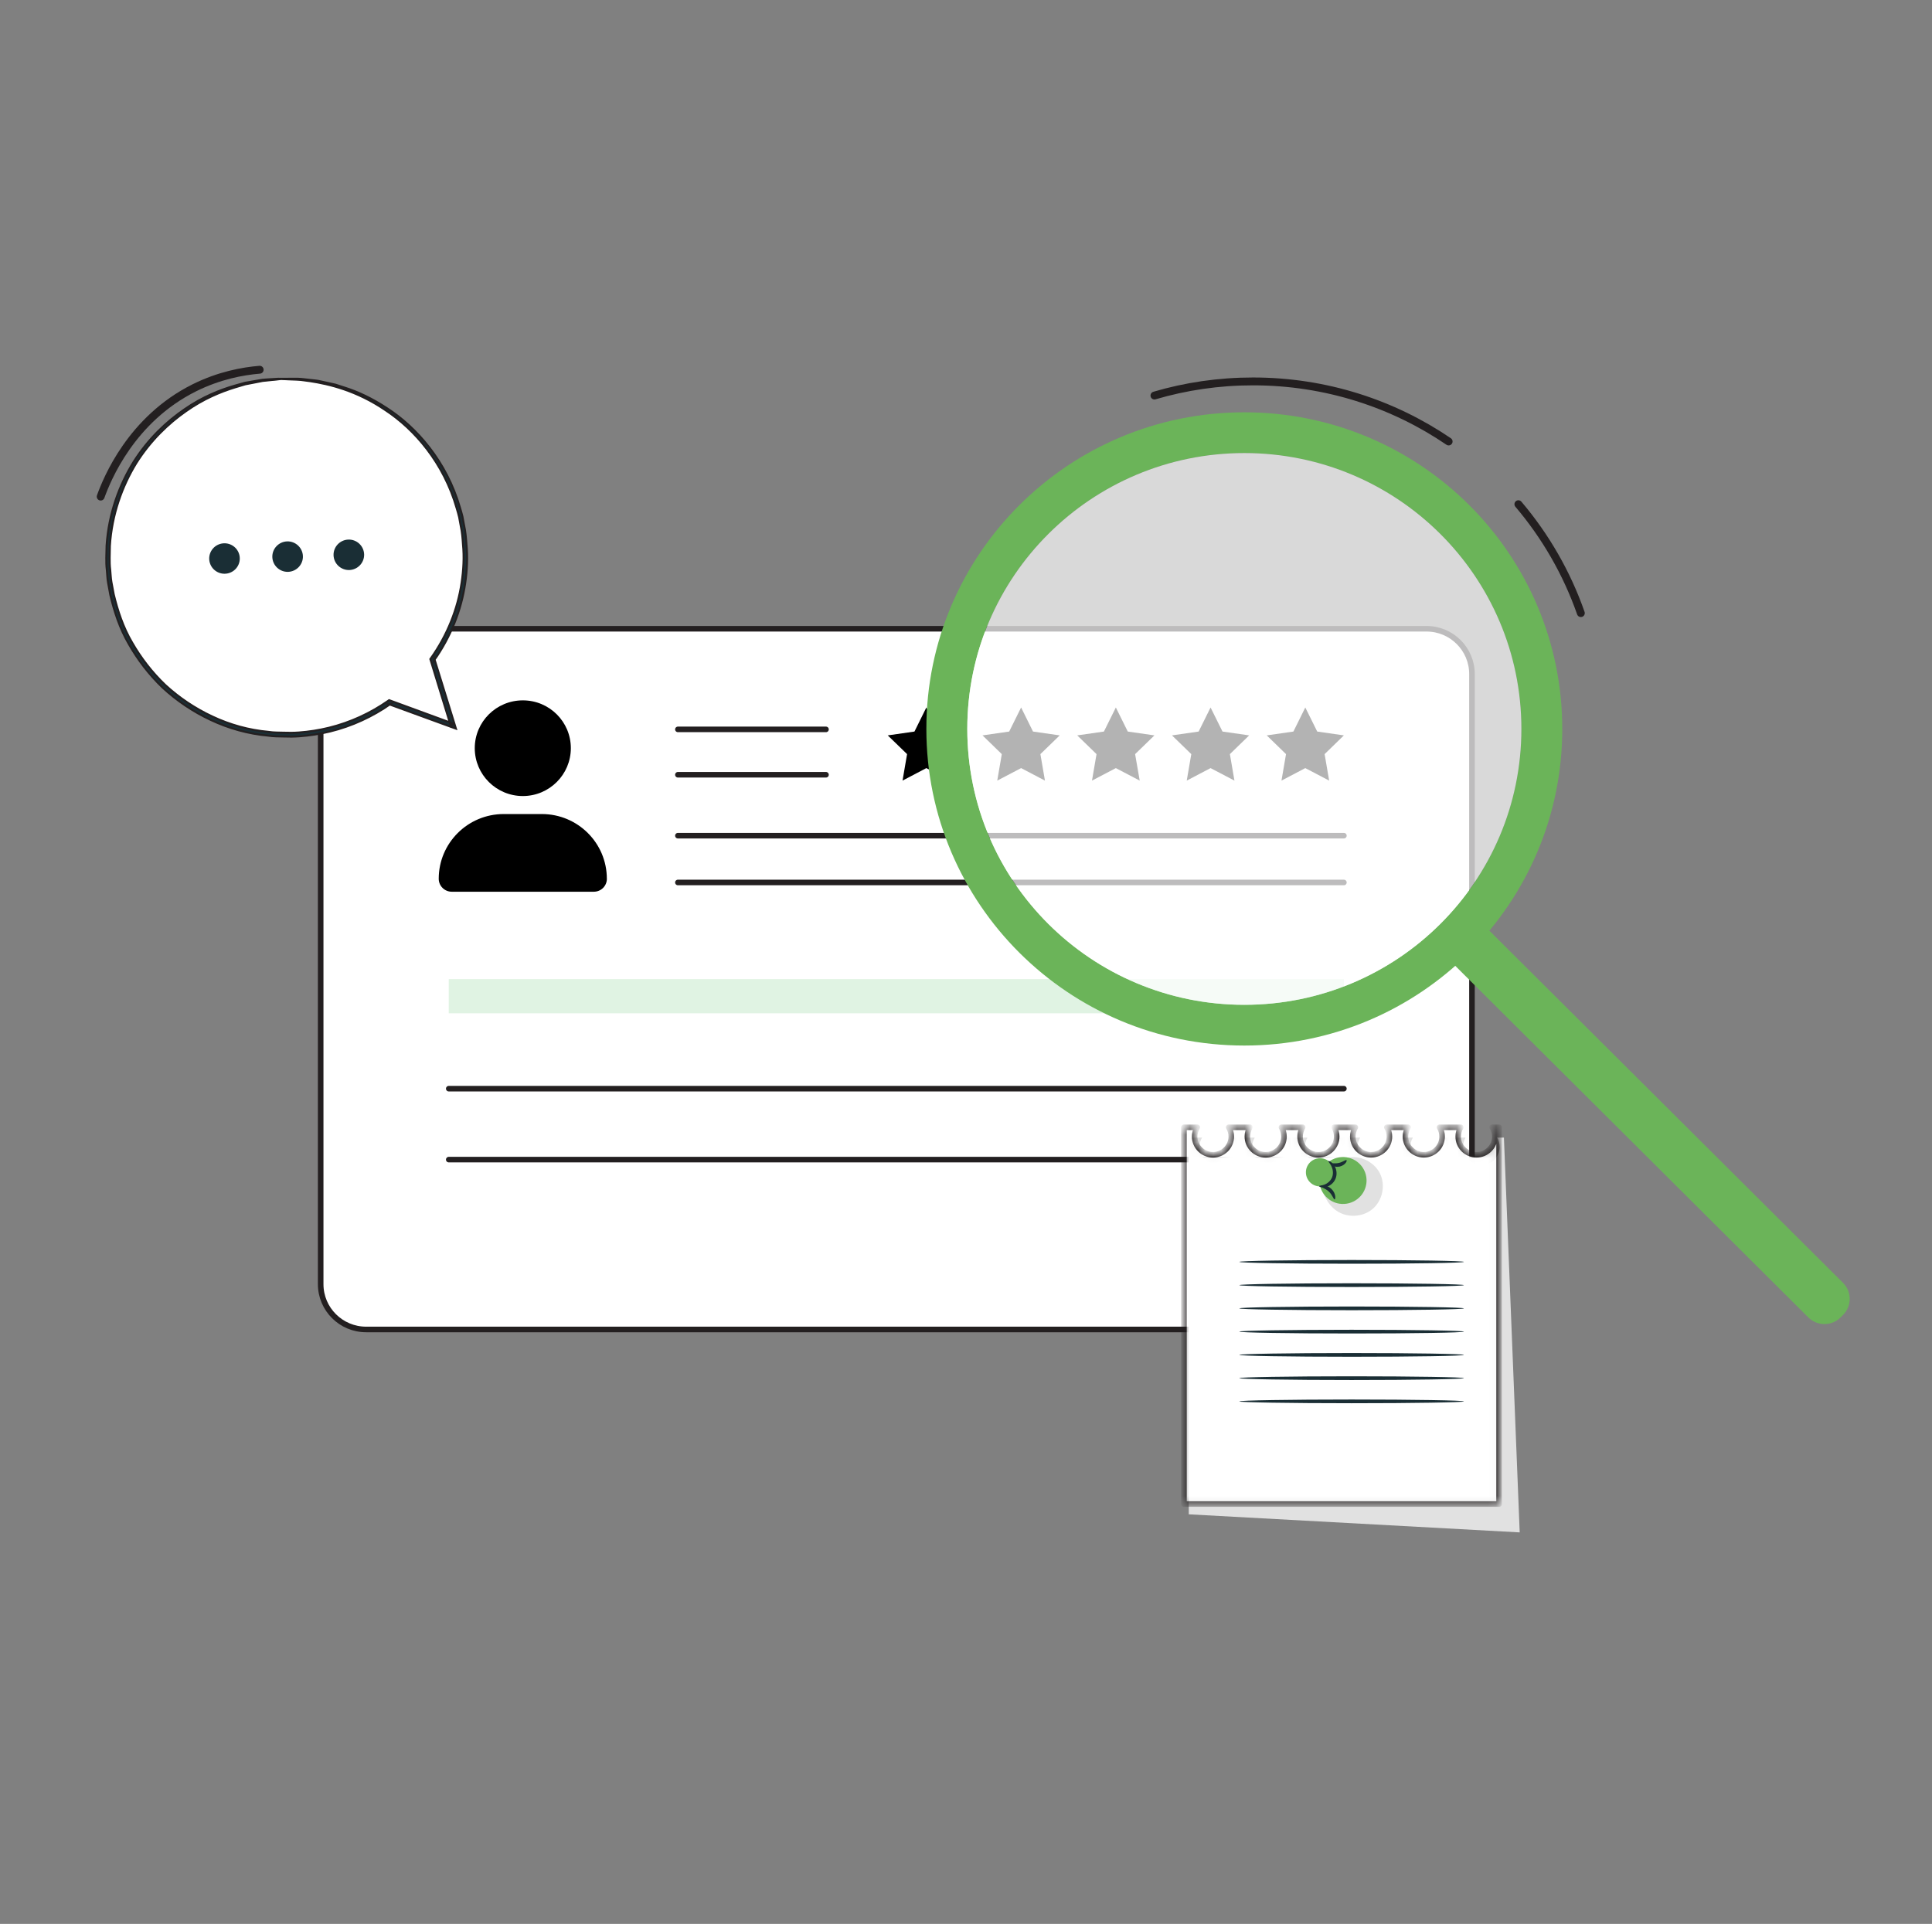 <svg width="246" height="245" viewBox="0 0 246 245" fill="none" xmlns="http://www.w3.org/2000/svg">
<rect x="0" y="0" width="246" height="245" fill="#808080" stroke="none"/>
<path d="M114.131 169.303H46.622C43.425 169.303 40.832 166.72 40.832 163.535V85.837C40.832 82.653 43.425 80.07 46.622 80.07H181.634C184.832 80.07 187.425 82.653 187.425 85.837V163.535C187.425 166.72 184.832 169.303 181.634 169.303H114.126H114.131Z" fill="white" stroke="#231F20" stroke-width="0.71" stroke-linecap="round" stroke-linejoin="round"/>
<path d="M86.316 106.421H171.117" stroke="#231F20" stroke-width="0.71" stroke-linecap="round" stroke-linejoin="round"/>
<path d="M86.316 112.38H171.117" stroke="#231F20" stroke-width="0.71" stroke-linecap="round" stroke-linejoin="round"/>
<path d="M57.14 147.673H171.117" stroke="#231F20" stroke-width="0.71" stroke-linecap="round" stroke-linejoin="round"/>
<path d="M57.14 138.638H171.117" stroke="#231F20" stroke-width="0.71" stroke-linecap="round" stroke-linejoin="round"/>
<path d="M86.316 92.885H105.173" stroke="#231F20" stroke-width="0.71" stroke-linecap="round" stroke-linejoin="round"/>
<path d="M86.316 98.662H105.173" stroke="#231F20" stroke-width="0.71" stroke-linecap="round" stroke-linejoin="round"/>
<path d="M60.451 95.276C60.451 91.914 63.188 89.189 66.573 89.189C69.958 89.189 72.685 91.914 72.685 95.276C72.685 98.638 69.948 101.373 66.573 101.373C63.198 101.373 60.451 98.648 60.451 95.276Z" fill="black"/>
<path d="M77.273 111.907C77.273 112.824 76.531 113.558 75.615 113.558H57.521C56.605 113.558 55.863 112.819 55.863 111.907C55.863 107.353 59.57 103.666 64.138 103.666H68.993C73.566 103.666 77.269 107.357 77.269 111.907H77.273Z" fill="black"/>
<path d="M117.952 90.096L119.471 93.161L122.866 93.649L120.412 96.035L120.991 99.407L117.952 97.815L114.918 99.407L115.497 96.035L113.037 93.649L116.437 93.161L117.952 90.096Z" fill="black"/>
<path d="M130.018 90.096L131.533 93.161L134.933 93.649L132.473 96.035L133.052 99.407L130.018 97.815L126.979 99.407L127.558 96.035L125.103 93.649L128.499 93.161L130.018 90.096Z" fill="black"/>
<path d="M142.08 90.096L143.599 93.161L146.994 93.649L144.534 96.035L145.118 99.407L142.08 97.815L139.041 99.407L139.62 96.035L137.165 93.649L140.56 93.161L142.08 90.096Z" fill="black"/>
<path d="M154.141 90.096L155.66 93.161L159.056 93.649L156.601 96.035L157.18 99.407L154.141 97.815L151.107 99.407L151.686 96.035L149.226 93.649L152.622 93.161L154.141 90.096Z" fill="black"/>
<path d="M166.202 90.096L167.722 93.161L171.117 93.649L168.662 96.035L169.241 99.407L166.202 97.815L163.169 99.407L163.748 96.035L161.293 93.649L164.688 93.161L166.202 90.096Z" fill="black"/>
<path d="M171.117 124.688H57.14V129.041H171.117V124.688Z" fill="#E0F3E3"/>
<path d="M185.343 118.33L185.032 118.641C183.897 119.771 183.897 121.603 185.032 122.732L230.251 167.768C231.386 168.898 233.225 168.898 234.36 167.768L234.671 167.458C235.806 166.328 235.806 164.496 234.671 163.366L189.452 118.33C188.317 117.2 186.478 117.2 185.343 118.33Z" fill="#6BB459"/>
<path d="M158.437 52.506C136.076 52.506 117.952 70.556 117.952 92.826C117.952 115.096 136.076 133.147 158.437 133.147C180.798 133.147 198.922 115.101 198.922 92.826C198.922 70.551 180.803 52.506 158.437 52.506ZM158.437 127.962C138.957 127.962 123.163 112.232 123.163 92.826C123.163 73.42 138.957 57.696 158.437 57.696C177.917 57.696 193.716 73.425 193.716 92.826C193.716 112.228 177.922 127.962 158.437 127.962Z" fill="#6BB459"/>
<path opacity="0.7" d="M158.442 127.957C177.923 127.957 193.716 112.228 193.716 92.826C193.716 73.424 177.923 57.696 158.442 57.696C138.961 57.696 123.168 73.424 123.168 92.826C123.168 112.228 138.961 127.957 158.442 127.957Z" fill="white"/>
<path d="M36.511 48.385C48.988 48.385 59.105 58.46 59.105 70.886C59.105 75.673 57.6 80.104 55.041 83.752L57.753 92.141L49.453 89.326C45.786 91.885 41.327 93.388 36.511 93.388C24.034 93.388 13.917 83.313 13.917 70.886C13.917 58.46 24.034 48.385 36.511 48.385Z" fill="white"/>
<path d="M42.47 70.709C42.505 71.779 43.4 72.621 44.474 72.592C45.548 72.557 46.395 71.665 46.365 70.596C46.33 69.526 45.435 68.683 44.361 68.713C43.287 68.747 42.44 69.639 42.47 70.709Z" fill="#1A2E35"/>
<path d="M34.675 70.941C34.709 72.01 35.605 72.853 36.679 72.824C37.753 72.789 38.6 71.897 38.57 70.827C38.535 69.758 37.639 68.915 36.565 68.944C35.491 68.979 34.645 69.871 34.675 70.941Z" fill="#1A2E35"/>
<path d="M26.87 70.206C26.36 71.153 26.716 72.326 27.662 72.833C28.612 73.341 29.79 72.986 30.3 72.045C30.809 71.098 30.453 69.925 29.508 69.418C28.562 68.91 27.38 69.265 26.87 70.206Z" fill="#1A2E35"/>
<path d="M35.813 48.227C35.813 48.227 35.679 48.222 35.417 48.232C35.13 48.247 34.749 48.271 34.259 48.301C34.007 48.321 33.72 48.331 33.408 48.365C33.096 48.419 32.759 48.478 32.393 48.538C32.022 48.602 31.631 48.671 31.205 48.745C30.79 48.858 30.349 48.981 29.884 49.114C28.028 49.652 25.786 50.534 23.514 52.111C21.242 53.659 18.901 55.848 17.035 58.785C15.204 61.723 13.838 65.391 13.571 69.472C13.561 70.492 13.472 71.532 13.601 72.582C13.655 73.105 13.66 73.642 13.754 74.169C13.848 74.697 13.947 75.229 14.046 75.761C14.546 77.871 15.244 80.025 16.407 82.022C17.54 84.018 18.985 85.911 20.728 87.582C22.5 89.213 24.558 90.618 26.83 91.678C29.097 92.747 31.596 93.457 34.18 93.684C34.823 93.792 35.477 93.773 36.125 93.792C36.778 93.817 37.432 93.817 38.09 93.768C39.401 93.674 40.713 93.472 42.01 93.156C44.821 92.471 47.449 91.244 49.74 89.642L49.503 89.672C52.25 90.677 54.942 91.658 57.575 92.619L58.055 92.792L57.907 92.309C57.016 89.42 56.145 86.606 55.303 83.89L55.269 84.102C57.417 81.07 58.743 77.649 59.233 74.273C59.481 72.587 59.555 70.906 59.392 69.294C59.332 68.486 59.268 67.688 59.095 66.914C59.02 66.524 58.951 66.14 58.877 65.755C58.793 65.376 58.664 65.011 58.565 64.641C56.843 58.711 53.012 54.403 49.275 51.988C47.404 50.756 45.568 49.888 43.895 49.366C43.48 49.233 43.079 49.099 42.688 48.976C42.292 48.888 41.911 48.804 41.544 48.725C41.178 48.646 40.832 48.572 40.5 48.498C40.164 48.444 39.842 48.419 39.54 48.385C38.936 48.326 38.402 48.237 37.936 48.232C37.481 48.232 37.09 48.232 36.763 48.232C36.466 48.232 36.229 48.232 36.046 48.237C35.887 48.237 35.803 48.247 35.803 48.252C35.803 48.257 35.887 48.267 36.046 48.276C36.229 48.286 36.462 48.296 36.758 48.311C37.08 48.321 37.471 48.336 37.926 48.355C38.387 48.375 38.916 48.478 39.515 48.547C41.876 48.907 45.425 49.73 49.097 52.244C52.764 54.665 56.496 58.928 58.159 64.76C58.258 65.124 58.382 65.484 58.461 65.859C58.53 66.233 58.6 66.613 58.669 66.997C58.837 67.757 58.897 68.54 58.951 69.334C59.105 70.921 59.02 72.567 58.773 74.219C58.283 77.526 56.971 80.873 54.863 83.835L54.794 83.934L54.828 84.047C55.665 86.768 56.526 89.583 57.412 92.476L57.739 92.166C55.111 91.2 52.418 90.214 49.671 89.208L49.542 89.164L49.434 89.243C47.192 90.81 44.623 92.008 41.876 92.678C40.614 92.989 39.327 93.186 38.045 93.28C37.402 93.329 36.763 93.324 36.125 93.304C35.486 93.285 34.848 93.304 34.219 93.201C31.69 92.979 29.25 92.289 27.033 91.244C24.811 90.209 22.797 88.844 21.054 87.246C19.347 85.615 17.931 83.766 16.813 81.814C15.669 79.868 14.982 77.758 14.482 75.692C14.383 75.17 14.289 74.647 14.19 74.13C14.096 73.612 14.091 73.09 14.036 72.572C13.903 71.542 13.992 70.522 13.992 69.521C14.239 65.514 15.561 61.906 17.337 59.002C19.154 56.104 21.445 53.925 23.668 52.373C25.895 50.795 28.097 49.893 29.928 49.331C30.389 49.193 30.824 49.065 31.23 48.942C31.646 48.863 32.037 48.784 32.403 48.715C32.764 48.646 33.101 48.577 33.408 48.518C33.72 48.474 34.002 48.459 34.254 48.429C34.739 48.38 35.12 48.34 35.402 48.311C35.66 48.281 35.793 48.262 35.793 48.252L35.813 48.227Z" fill="#1A2E35" stroke="#231F20" stroke-width="0.25" stroke-miterlimit="10"/>
<path d="M33.066 47.084C30.879 47.266 27.904 47.818 24.756 49.38C16.694 53.393 13.616 61.033 12.819 63.241" stroke="#231F20" stroke-linecap="round" stroke-linejoin="round"/>
<path d="M193.334 64.207C196.779 68.269 199.496 72.957 201.288 78.078" stroke="#231F20" stroke-linecap="round" stroke-linejoin="round"/>
<path d="M146.994 50.371C150.973 49.198 155.185 48.572 159.546 48.572C168.786 48.572 177.363 51.397 184.455 56.222" stroke="#231F20" stroke-linecap="round" stroke-linejoin="round"/>
<path d="M190.622 144.869C190.83 145.214 190.949 145.618 190.949 146.047C190.949 147.328 189.905 148.368 188.618 148.368C187.331 148.368 186.287 147.328 186.287 146.047C186.287 145.613 186.405 145.214 186.613 144.869H183.911C184.119 145.214 184.238 145.618 184.238 146.047C184.238 147.328 183.193 148.368 181.907 148.368C180.62 148.368 179.575 147.328 179.575 146.047C179.575 145.613 179.694 145.214 179.902 144.869H177.2C177.408 145.214 177.526 145.618 177.526 146.047C177.526 147.328 176.482 148.368 175.195 148.368C173.908 148.368 172.864 147.328 172.864 146.047C172.864 145.613 172.983 145.214 173.191 144.869H170.489C170.696 145.214 170.815 145.618 170.815 146.047C170.815 147.328 169.771 148.368 168.484 148.368C167.197 148.368 166.153 147.328 166.153 146.047C166.153 145.613 166.272 145.214 166.48 144.869H163.777C163.985 145.214 164.104 145.618 164.104 146.047C164.104 147.328 163.06 148.368 161.773 148.368C160.486 148.368 159.442 147.328 159.442 146.047C159.442 145.613 159.56 145.214 159.768 144.869H157.066C157.274 145.214 157.393 145.618 157.393 146.047C157.393 147.328 156.348 148.368 155.062 148.368C153.775 148.368 152.73 147.328 152.73 146.047C152.73 145.613 152.849 145.214 153.057 144.869H151.364V192.844L193.503 195.146L191.493 144.869H190.602H190.622Z" fill="#E1E1E1"/>
<mask id="mask0_49_1584" style="mask-type:luminance" maskUnits="userSpaceOnUse" x="150" y="143" width="41" height="49">
<path d="M190.009 143.557C190.216 143.902 190.335 144.307 190.335 144.735C190.335 146.017 189.291 147.057 188.004 147.057C186.717 147.057 185.673 146.017 185.673 144.735C185.673 144.302 185.792 143.902 186 143.557H183.297C183.505 143.902 183.624 144.307 183.624 144.735C183.624 146.017 182.58 147.057 181.293 147.057C180.006 147.057 178.962 146.017 178.962 144.735C178.962 144.302 179.081 143.902 179.288 143.557H176.586C176.794 143.902 176.913 144.307 176.913 144.735C176.913 146.017 175.868 147.057 174.582 147.057C173.295 147.057 172.25 146.017 172.25 144.735C172.25 144.302 172.369 143.902 172.577 143.557H169.875C170.083 143.902 170.201 144.307 170.201 144.735C170.201 146.017 169.157 147.057 167.87 147.057C166.584 147.057 165.539 146.017 165.539 144.735C165.539 144.302 165.658 143.902 165.866 143.557H163.164C163.371 143.902 163.49 144.307 163.49 144.735C163.49 146.017 162.446 147.057 161.159 147.057C159.872 147.057 158.828 146.017 158.828 144.735C158.828 144.302 158.947 143.902 159.155 143.557H156.452C156.66 143.902 156.779 144.307 156.779 144.735C156.779 146.017 155.735 147.057 154.448 147.057C153.161 147.057 152.117 146.017 152.117 144.735C152.117 144.302 152.236 143.902 152.443 143.557H150.751V191.533H190.88V143.557H189.989H190.009Z" fill="white"/>
</mask>
<g mask="url(#mask0_49_1584)">
<path d="M190.009 143.557C190.216 143.902 190.335 144.307 190.335 144.735C190.335 146.017 189.291 147.057 188.004 147.057C186.717 147.057 185.673 146.017 185.673 144.735C185.673 144.302 185.792 143.902 186 143.557H183.297C183.505 143.902 183.624 144.307 183.624 144.735C183.624 146.017 182.58 147.057 181.293 147.057C180.006 147.057 178.962 146.017 178.962 144.735C178.962 144.302 179.081 143.902 179.288 143.557H176.586C176.794 143.902 176.913 144.307 176.913 144.735C176.913 146.017 175.868 147.057 174.582 147.057C173.295 147.057 172.25 146.017 172.25 144.735C172.25 144.302 172.369 143.902 172.577 143.557H169.875C170.083 143.902 170.201 144.307 170.201 144.735C170.201 146.017 169.157 147.057 167.87 147.057C166.584 147.057 165.539 146.017 165.539 144.735C165.539 144.302 165.658 143.902 165.866 143.557H163.164C163.371 143.902 163.49 144.307 163.49 144.735C163.49 146.017 162.446 147.057 161.159 147.057C159.872 147.057 158.828 146.017 158.828 144.735C158.828 144.302 158.947 143.902 159.155 143.557H156.452C156.66 143.902 156.779 144.307 156.779 144.735C156.779 146.017 155.735 147.057 154.448 147.057C153.161 147.057 152.117 146.017 152.117 144.735C152.117 144.302 152.236 143.902 152.443 143.557H150.751V191.533H190.88V143.557H189.989H190.009Z" fill="white" stroke="#231F20" stroke-width="0.71" stroke-linecap="round" stroke-linejoin="round"/>
</g>
<path d="M168.078 150.508C168.37 151.927 168.989 153.367 170.187 154.19C171.548 155.126 173.537 155.018 174.789 153.943C176.042 152.869 176.443 150.922 175.71 149.443C174.982 147.964 173.191 147.087 171.572 147.417" fill="#E1E1E1"/>
<path d="M168.004 150.493C168.093 152.139 169.509 153.406 171.162 153.317C172.815 153.228 174.087 151.819 173.998 150.172C173.908 148.526 172.493 147.259 170.84 147.348C169.187 147.437 167.915 148.846 168.004 150.493Z" fill="#6BB459"/>
<path d="M166.282 149.389C166.336 150.379 167.182 151.139 168.177 151.084C169.172 151.03 169.934 150.187 169.88 149.196C169.825 148.206 168.979 147.447 167.984 147.501C166.989 147.555 166.227 148.398 166.282 149.389Z" fill="#6BB459"/>
<path d="M167.959 151.05C167.974 150.976 168.242 151.001 168.608 150.867C168.969 150.739 169.444 150.409 169.632 149.877C169.82 149.344 169.677 148.782 169.494 148.447C169.311 148.097 169.103 147.93 169.142 147.871C169.167 147.821 169.469 147.89 169.776 148.26C170.073 148.615 170.335 149.305 170.083 150.034C169.82 150.764 169.152 151.129 168.692 151.193C168.212 151.262 167.94 151.104 167.959 151.05Z" fill="#1A2E35"/>
<path d="M169.469 148.196C169.533 148.078 169.984 148.216 170.489 148.092C170.993 147.984 171.34 147.663 171.449 147.742C171.567 147.797 171.31 148.383 170.592 148.556C169.87 148.713 169.38 148.294 169.469 148.196Z" fill="#1A2E35"/>
<path d="M169.929 152.736C169.796 152.745 169.672 152.179 169.197 151.745C168.732 151.301 168.157 151.207 168.162 151.074C168.133 150.946 168.885 150.808 169.523 151.4C170.152 152.001 170.058 152.76 169.929 152.736Z" fill="#1A2E35"/>
<path d="M186.401 160.696C186.401 160.829 179.996 160.933 172.102 160.933C164.208 160.933 157.799 160.824 157.799 160.696C157.799 160.568 164.203 160.459 172.102 160.459C180.001 160.459 186.401 160.568 186.401 160.696Z" fill="#1A2E35"/>
<path d="M186.401 163.658C186.401 163.792 179.996 163.895 172.102 163.895C164.208 163.895 157.799 163.787 157.799 163.658C157.799 163.53 164.203 163.422 172.102 163.422C180.001 163.422 186.401 163.53 186.401 163.658Z" fill="#1A2E35"/>
<path d="M186.401 166.616C186.401 166.749 179.996 166.853 172.102 166.853C164.208 166.853 157.799 166.744 157.799 166.616C157.799 166.488 164.203 166.379 172.102 166.379C180.001 166.379 186.401 166.488 186.401 166.616Z" fill="#1A2E35"/>
<path d="M186.401 169.578C186.401 169.711 179.996 169.815 172.102 169.815C164.208 169.815 157.799 169.707 157.799 169.578C157.799 169.45 164.203 169.342 172.102 169.342C180.001 169.342 186.401 169.45 186.401 169.578Z" fill="#1A2E35"/>
<path d="M186.401 172.541C186.401 172.674 179.996 172.778 172.102 172.778C164.208 172.778 157.799 172.669 157.799 172.541C157.799 172.413 164.203 172.304 172.102 172.304C180.001 172.304 186.401 172.413 186.401 172.541Z" fill="#1A2E35"/>
<path d="M186.401 175.503C186.401 175.637 179.996 175.74 172.102 175.74C164.208 175.74 157.799 175.632 157.799 175.503C157.799 175.375 164.203 175.267 172.102 175.267C180.001 175.267 186.401 175.375 186.401 175.503Z" fill="#1A2E35"/>
<path d="M186.401 178.461C186.401 178.594 179.996 178.698 172.102 178.698C164.208 178.698 157.799 178.589 157.799 178.461C157.799 178.333 164.203 178.224 172.102 178.224C180.001 178.224 186.401 178.333 186.401 178.461Z" fill="#1A2E35"/>
</svg>
